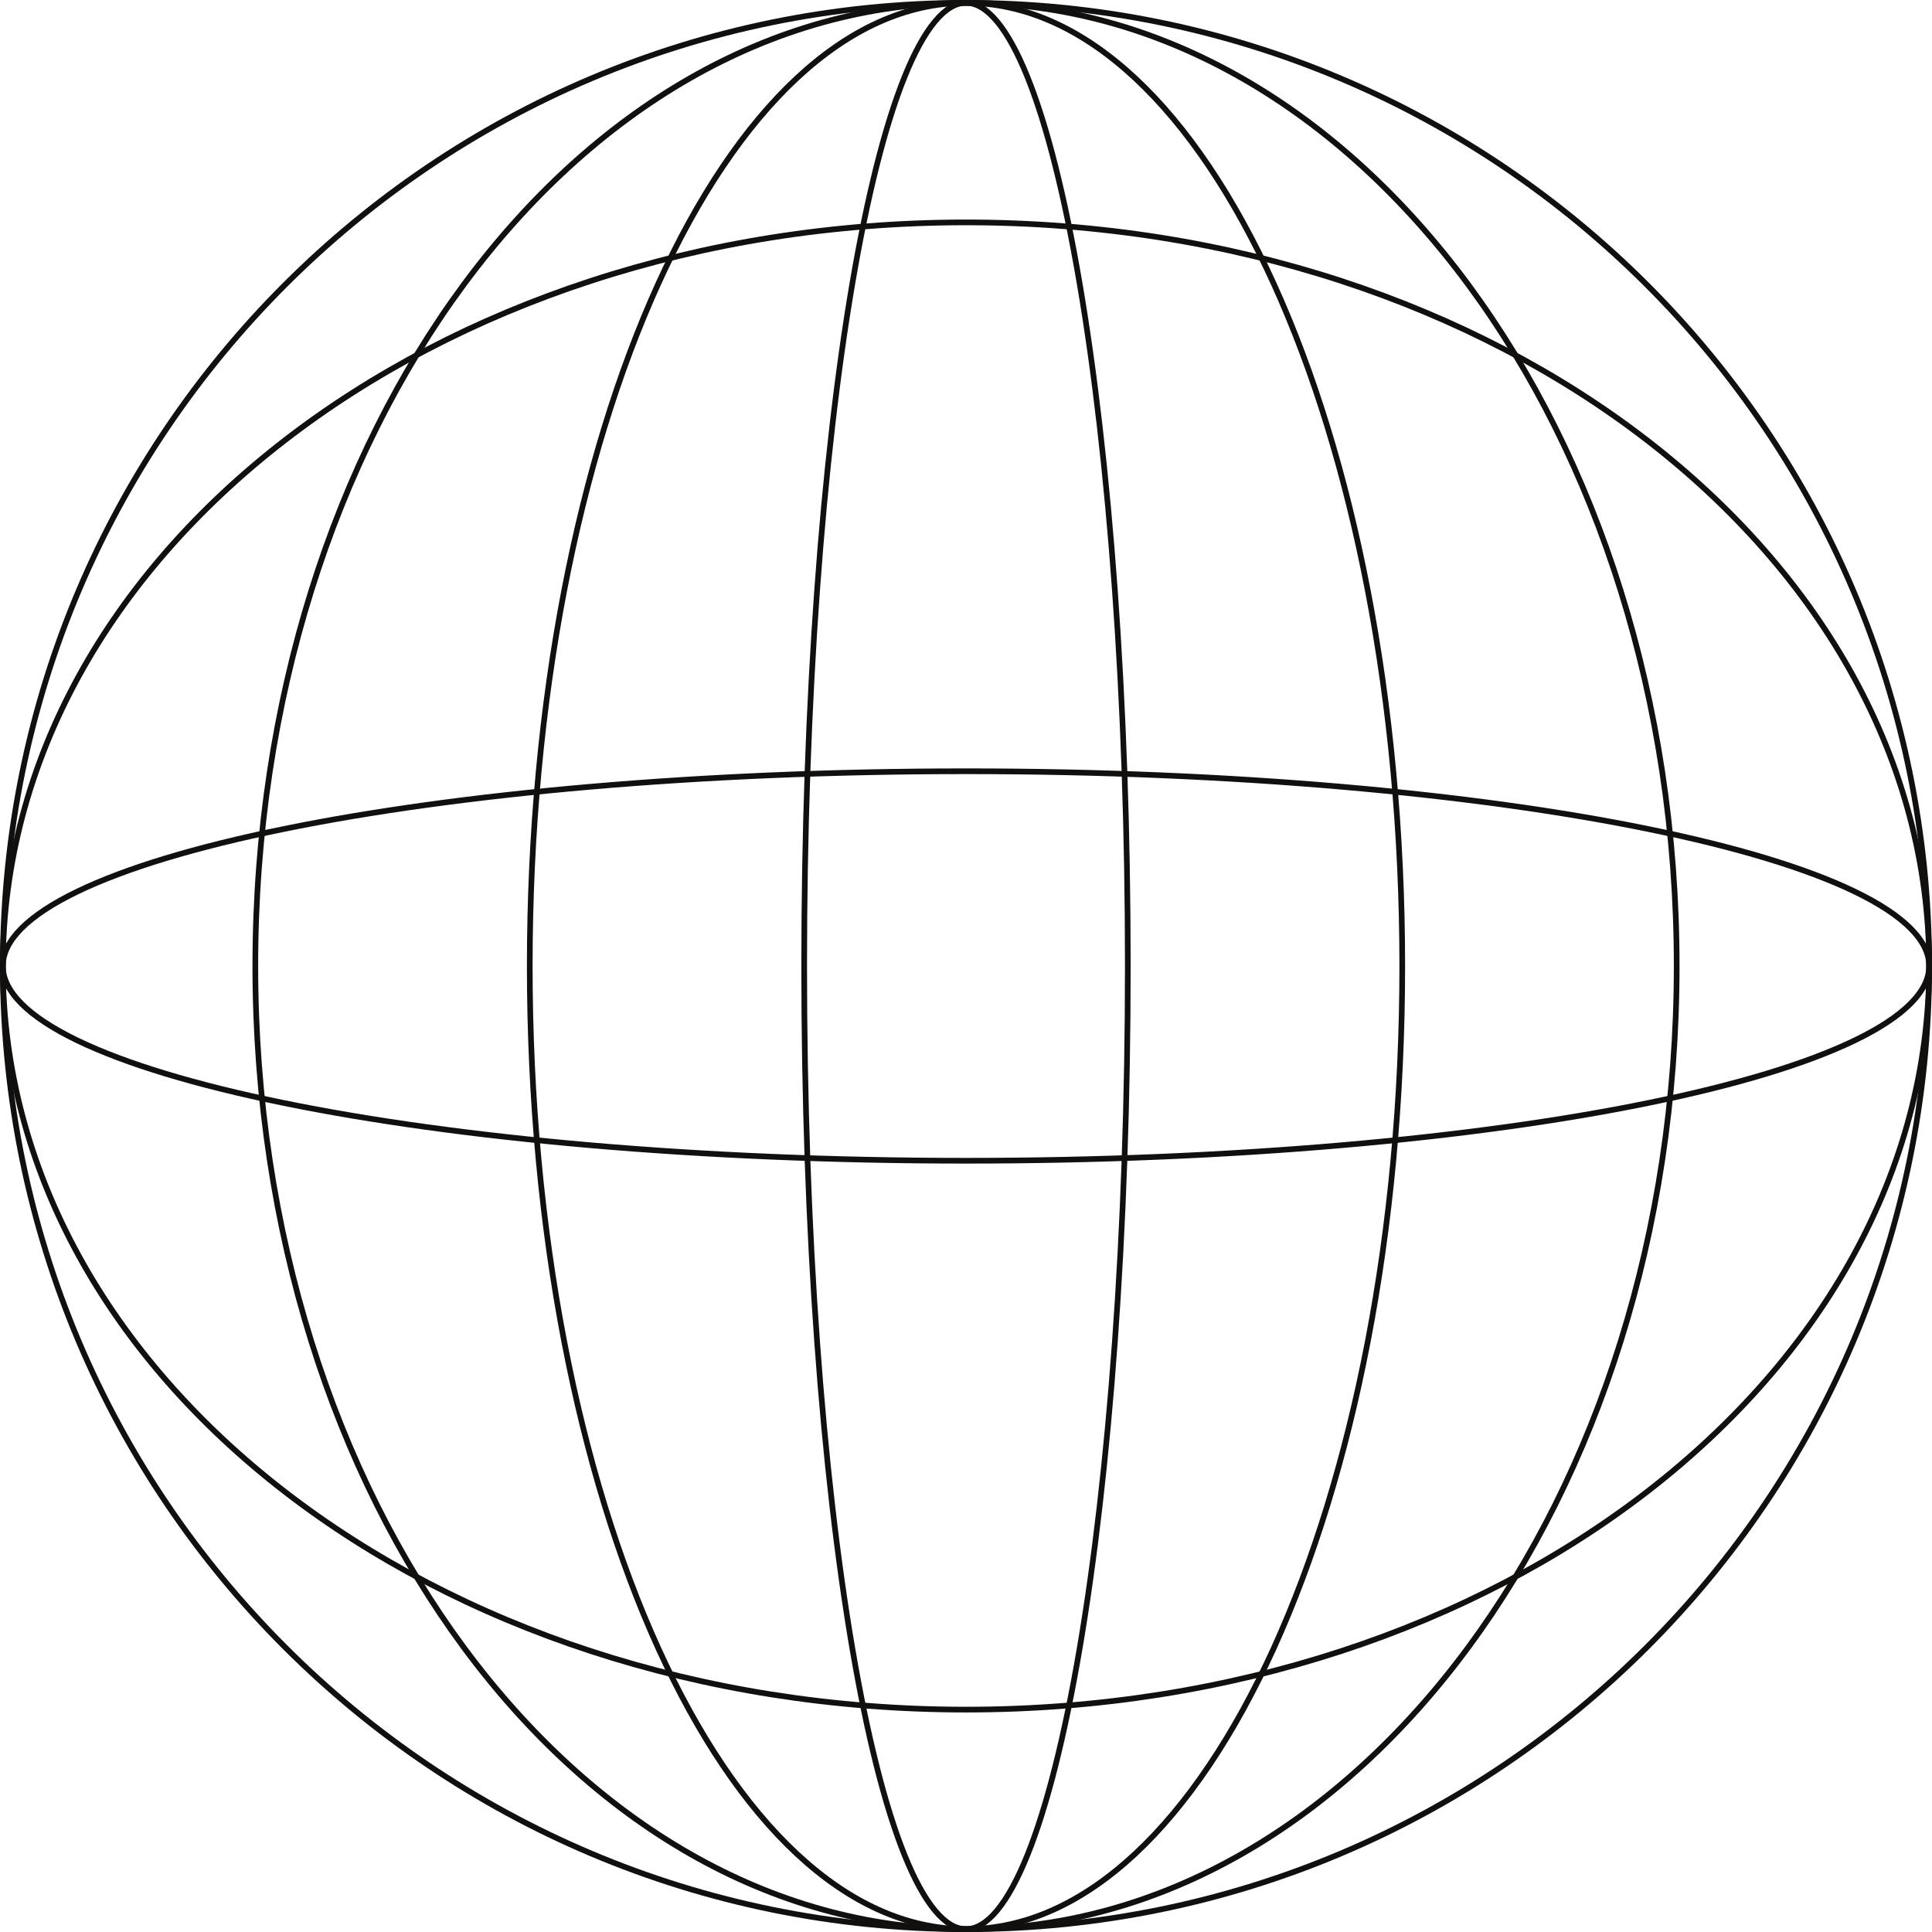 <svg fill="none" viewBox="0 0 340 340" xmlns="http://www.w3.org/2000/svg"><g stroke="#11100f"><path d="m170 339.5c93.612 0 169.5-75.888 169.5-169.5 0-93.612-75.888-169.5-169.5-169.5-93.612 0-169.5 75.888-169.5 169.5 0 93.612 75.888 169.5 169.5 169.5z"/><path d="m170 39.137c93.74 0 169.5 58.702 169.5 130.863 0 72.162-75.76 130.864-169.5 130.864-93.74 0-169.5-58.702-169.5-130.864 0-72.162 75.76-130.863 169.5-130.863z"/><path d="m170 135.727c46.921 0 89.386 3.89 120.108 10.174 15.365 3.143 27.767 6.879 36.315 11.013 4.275 2.067 7.56 4.222 9.769 6.431 2.209 2.207 3.308 4.431 3.308 6.654s-1.099 4.447-3.308 6.654c-2.209 2.209-5.494 4.364-9.769 6.431-8.548 4.134-20.95 7.871-36.315 11.014-30.722 6.284-73.187 10.174-120.108 10.174s-89.386-3.89-120.108-10.174c-15.365-3.143-27.766-6.88-36.315-11.014-4.275-2.067-7.56-4.222-9.769-6.431-2.208-2.207-3.308-4.431-3.308-6.654 0-2.223 1.099-4.447 3.308-6.654 2.21-2.209 5.495-4.364 9.769-6.431 8.548-4.134 20.95-7.87 36.315-11.013 30.722-6.284 73.187-10.174 120.108-10.174z"/><path d="m170.001.5c34.478 0 65.734 18.919 88.387 49.589 22.654 30.669 36.681 73.063 36.681 119.911s-14.027 89.242-36.681 119.911c-22.653 30.67-53.909 49.589-88.387 49.589-34.479 0-65.734-18.919-88.388-49.589-22.654-30.669-36.681-73.063-36.681-119.911s14.027-89.242 36.681-119.911c22.654-30.669 53.909-49.589 88.388-49.589z"/><path d="m170 .5c21.022 0 40.217 18.769 54.186 49.499 13.947 30.685 22.588 73.112 22.588 120.001s-8.641 89.316-22.588 120.001c-13.969 30.73-33.164 49.499-54.186 49.499-21.021 0-40.216-18.769-54.184-49.499-13.948-30.685-22.588-73.111-22.588-120.001s8.64-89.316 22.588-120.001c13.968-30.73 33.163-49.499 54.184-49.499z"/><path d="m170 .5c1.787 0 3.612 1.061 5.455 3.273 1.839 2.207 3.636 5.493 5.36 9.772 3.447 8.554 6.562 20.962 9.182 36.33 5.238 30.729 8.479 73.199 8.479 120.124s-3.241 89.395-8.479 120.124c-2.62 15.368-5.735 27.776-9.182 36.33-1.724 4.279-3.521 7.565-5.36 9.773-1.843 2.212-3.668 3.273-5.455 3.273s-3.613-1.061-5.456-3.273c-1.839-2.208-3.635-5.494-5.36-9.773-3.447-8.554-6.562-20.962-9.181-36.33-5.238-30.729-8.481-73.199-8.481-120.124s3.243-89.395 8.481-120.124c2.619-15.368 5.734-27.776 9.181-36.33 1.725-4.279 3.521-7.565 5.36-9.772 1.843-2.212 3.669-3.273 5.456-3.273z"/></g></svg>